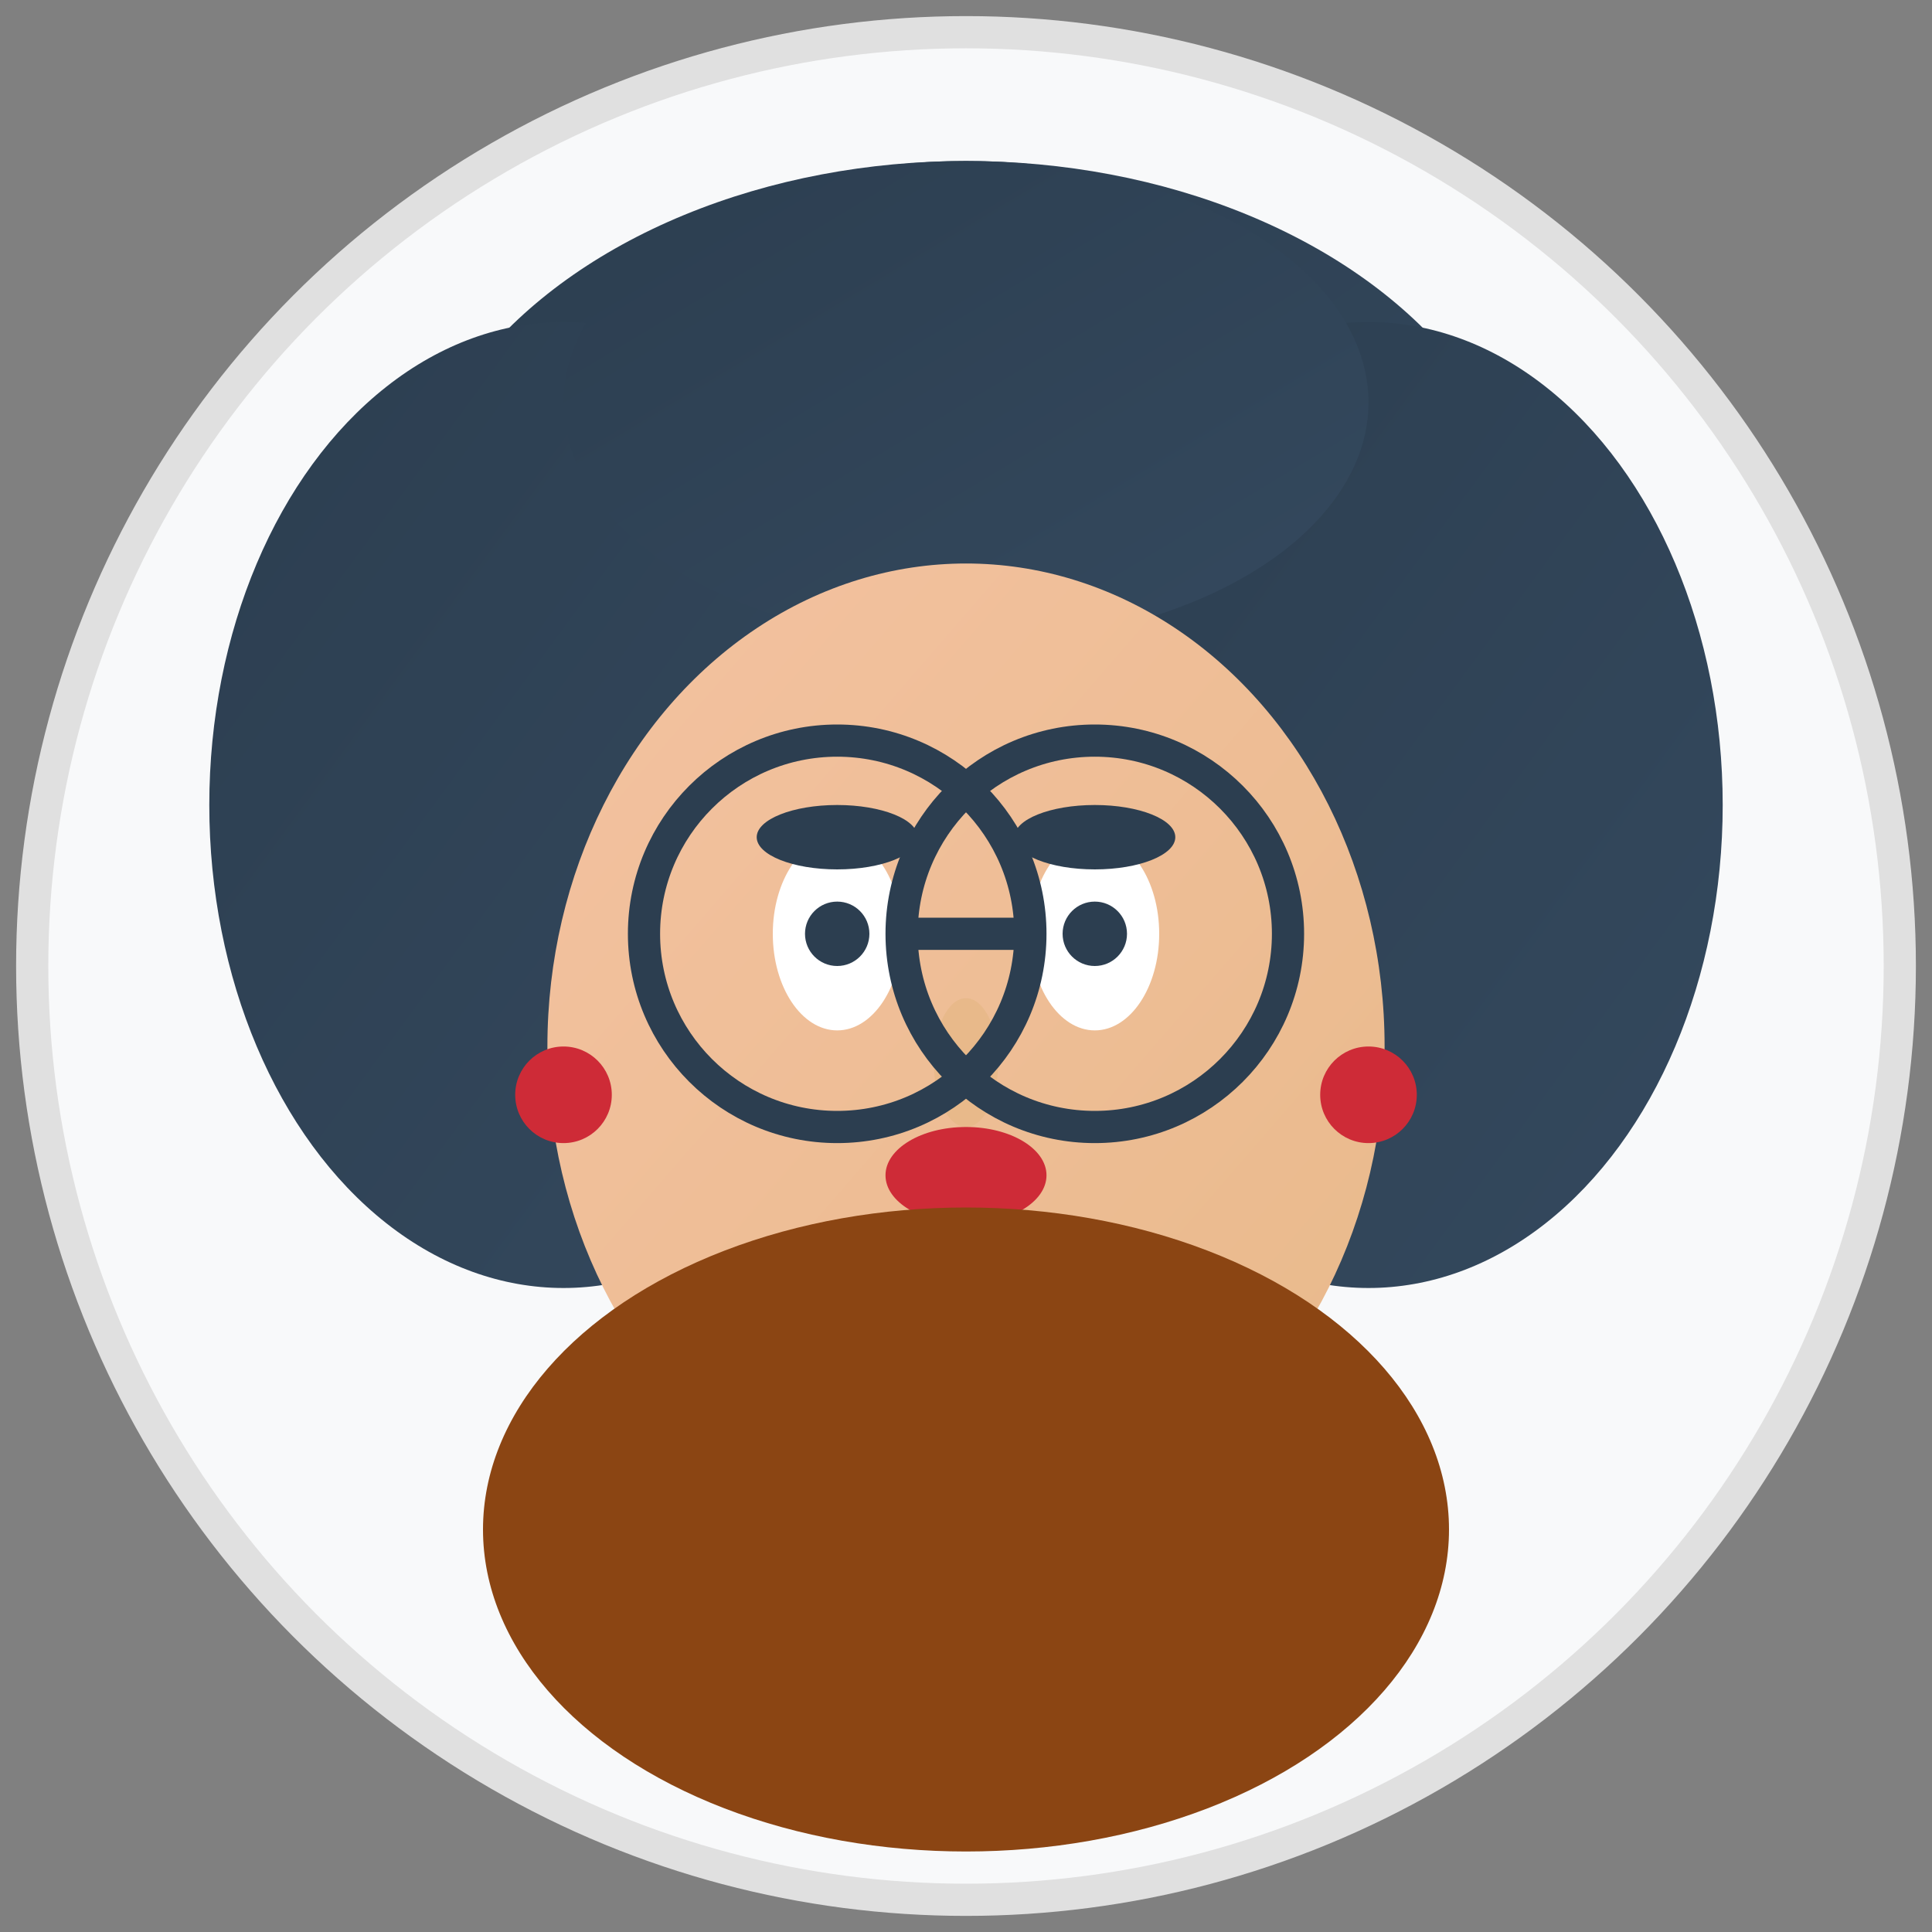 <svg xmlns="http://www.w3.org/2000/svg" viewBox="0 0 120 120" class="anna-ferrari-svg">
  <rect x="0" y="0" width="120" height="120" fill="#808080" stroke="none"/>
  <defs>
    <linearGradient id="skinGrad4" x1="0%" y1="0%" x2="100%" y2="100%">
      <stop offset="0%" style="stop-color:#F4C2A1;stop-opacity:1" />
      <stop offset="100%" style="stop-color:#E8B98A;stop-opacity:1" />
    </linearGradient>
    <linearGradient id="hairGrad4" x1="0%" y1="0%" x2="100%" y2="100%">
      <stop offset="0%" style="stop-color:#2C3E50;stop-opacity:1" />
      <stop offset="100%" style="stop-color:#34495E;stop-opacity:1" />
    </linearGradient>
  </defs>
  
  <!-- Background Circle -->
  <circle cx="60" cy="60" r="58" fill="#F8F9FA" stroke="#E0E0E0" stroke-width="2"/>
  
  <!-- Hair -->
  <ellipse cx="60" cy="35" rx="35" ry="25" fill="url(#hairGrad4)"/>
  <ellipse cx="35" cy="50" rx="22" ry="30" fill="url(#hairGrad4)"/>
  <ellipse cx="85" cy="50" rx="22" ry="30" fill="url(#hairGrad4)"/>
  <ellipse cx="60" cy="25" rx="25" ry="15" fill="url(#hairGrad4)"/>
  
  <!-- Face -->
  <ellipse cx="60" cy="65" rx="26" ry="30" fill="url(#skinGrad4)"/>
  
  <!-- Eyes -->
  <ellipse cx="52" cy="58" rx="4" ry="6" fill="#FFFFFF"/>
  <ellipse cx="68" cy="58" rx="4" ry="6" fill="#FFFFFF"/>
  <circle cx="52" cy="58" r="2" fill="#2C3E50"/>
  <circle cx="68" cy="58" r="2" fill="#2C3E50"/>
  
  <!-- Eyebrows -->
  <ellipse cx="52" cy="52" rx="5" ry="2" fill="#2C3E50"/>
  <ellipse cx="68" cy="52" rx="5" ry="2" fill="#2C3E50"/>
  
  <!-- Nose -->
  <ellipse cx="60" cy="66" rx="2" ry="4" fill="#E8B98A"/>
  
  <!-- Mouth -->
  <ellipse cx="60" cy="73" rx="5" ry="3" fill="#CE2B37"/>
  
  <!-- Clothing -->
  <ellipse cx="60" cy="95" rx="30" ry="20" fill="#8B4513"/>
  
  <!-- Glasses -->
  <circle cx="52" cy="58" r="12" fill="none" stroke="#2C3E50" stroke-width="2"/>
  <circle cx="68" cy="58" r="12" fill="none" stroke="#2C3E50" stroke-width="2"/>
  <line x1="64" y1="58" x2="56" y2="58" stroke="#2C3E50" stroke-width="2"/>
  
  <!-- Earrings -->
  <circle cx="35" cy="68" r="3" fill="#CE2B37"/>
  <circle cx="85" cy="68" r="3" fill="#CE2B37"/>
</svg>